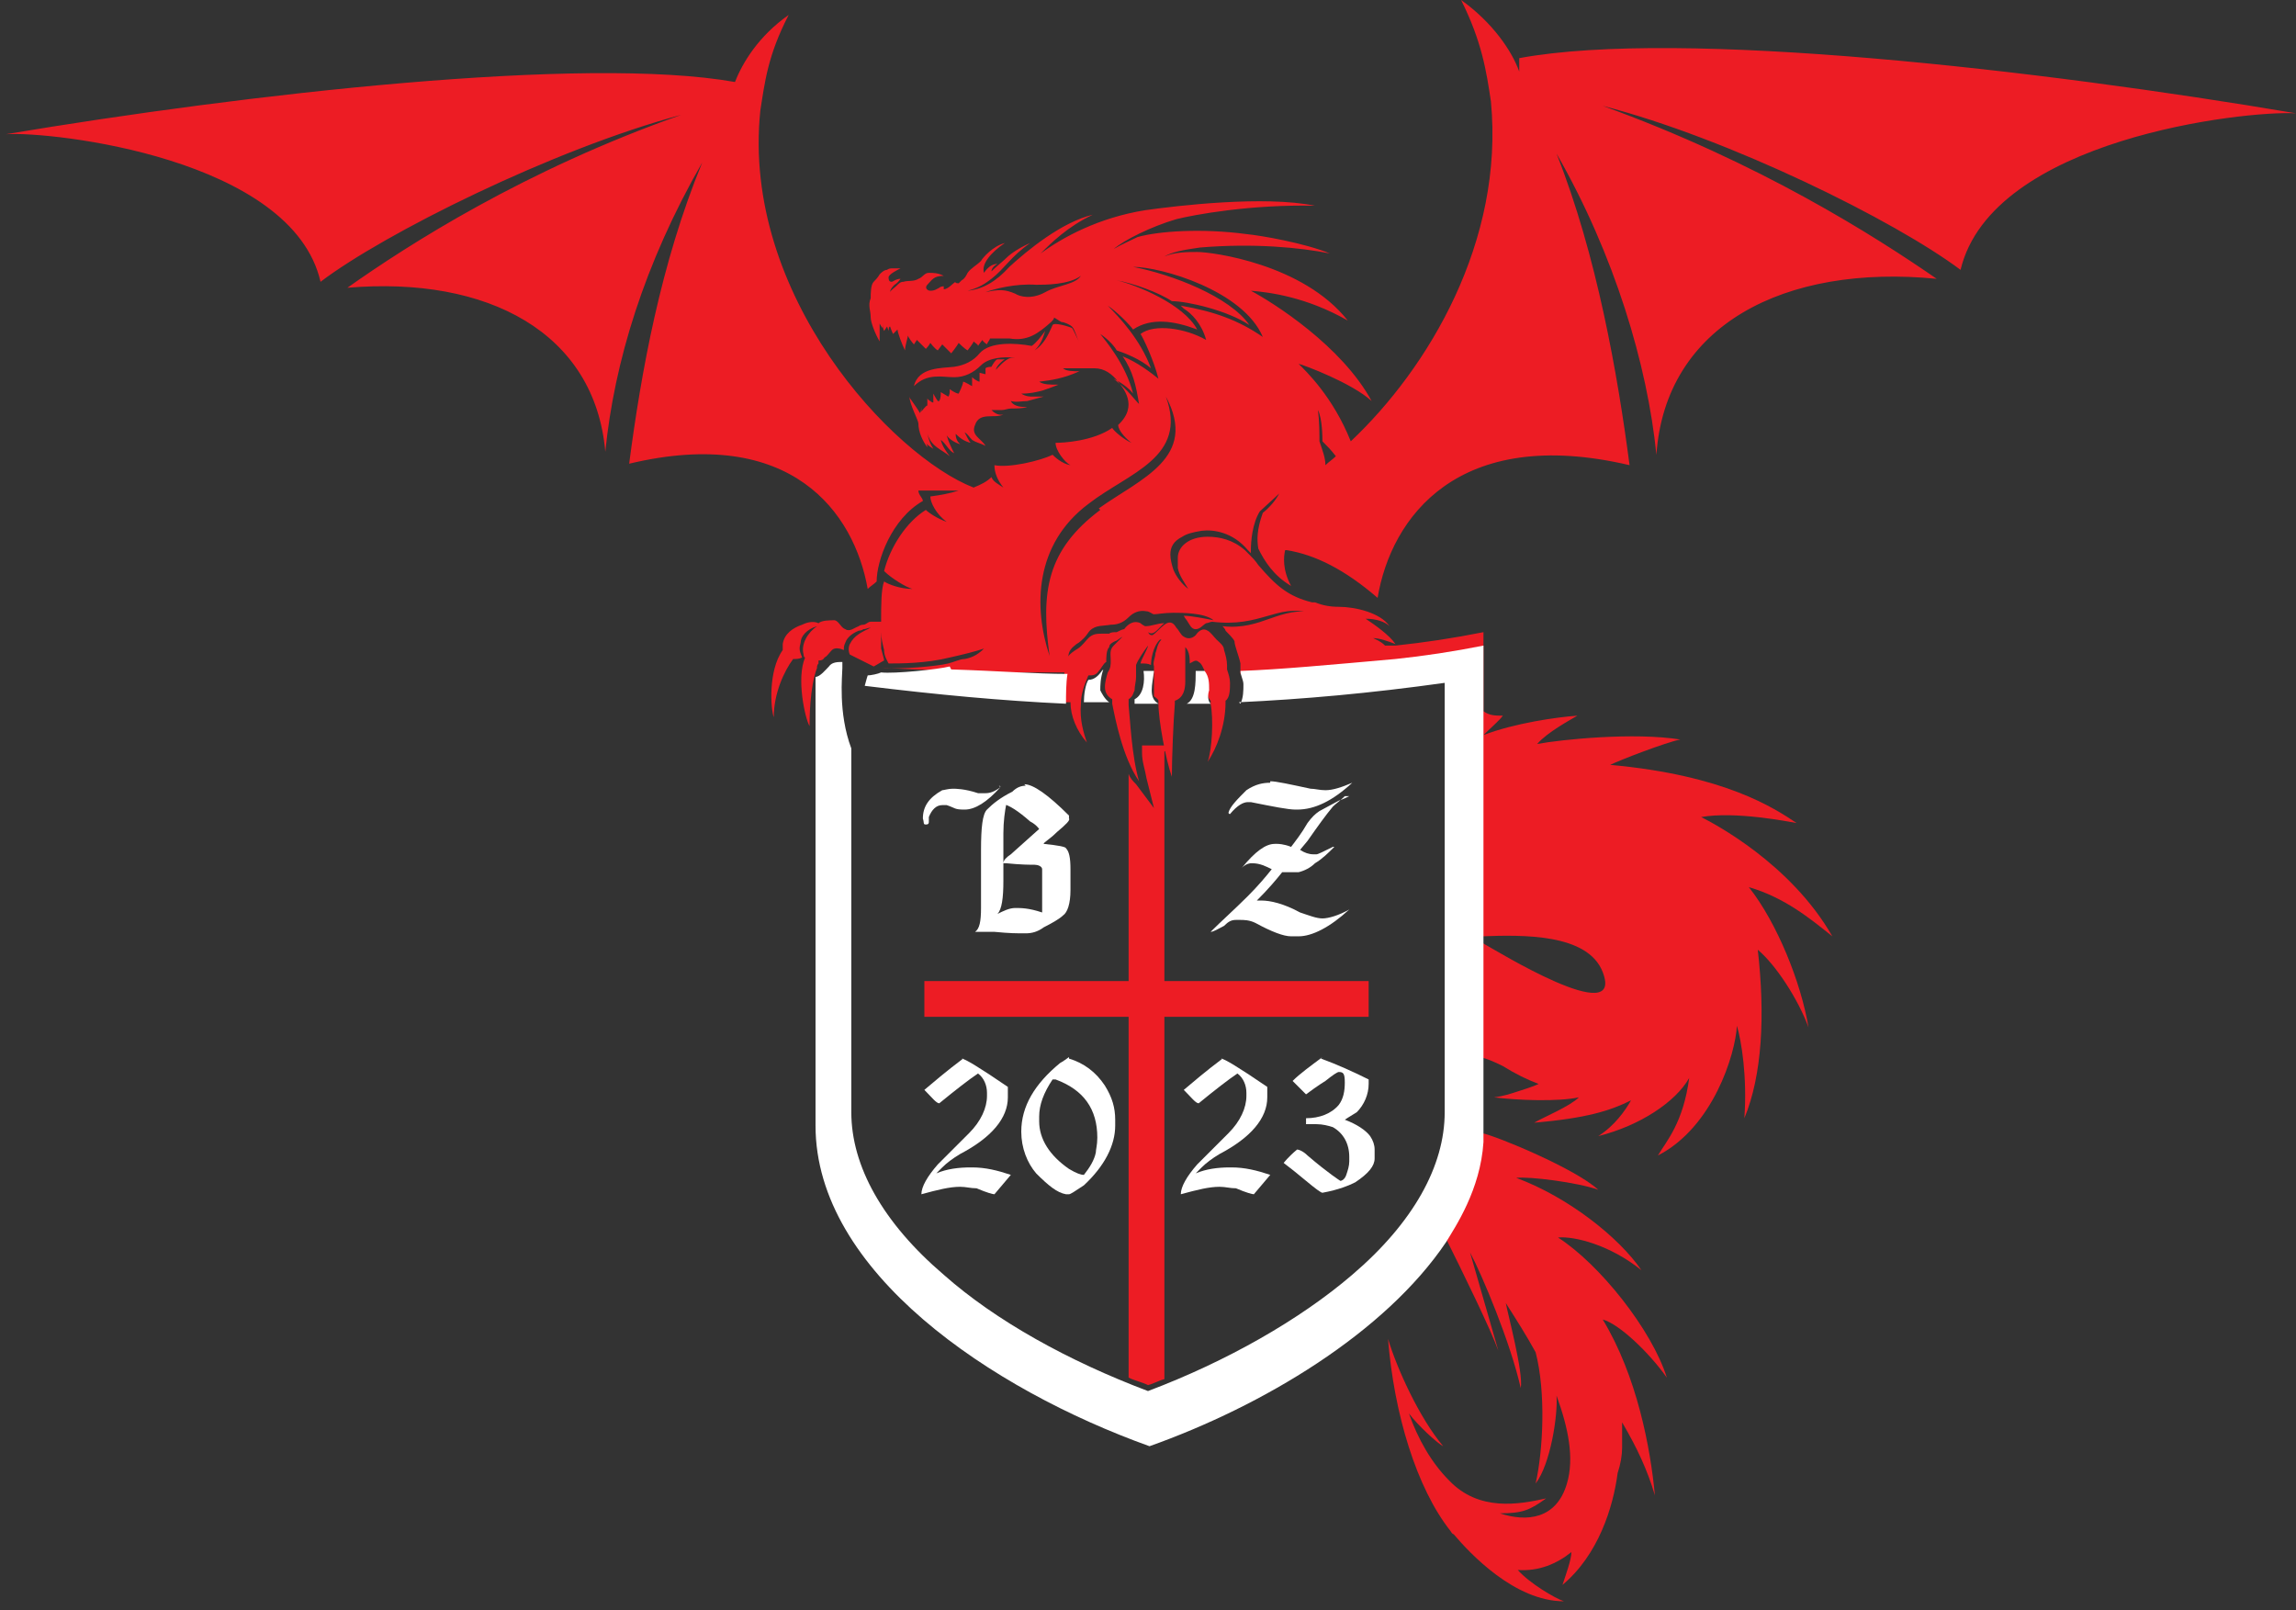 <?xml version="1.0" encoding="UTF-8"?> <svg xmlns="http://www.w3.org/2000/svg" id="Layer_1" version="1.1" viewBox="0 0 154 108"><rect x="0" y="0" width="154" height="108" fill="#333333" stroke="none"/><!-- Generator: Adobe Illustrator 29.0.0, SVG Export Plug-In . SVG Version: 2.1.0 Build 186) --><defs><style> .st0 { fill-rule: evenodd; } .st0, .st1 { fill: #ed1c24; } .st2 { fill: #fff; } </style></defs><path class="st0" d="M78.1,50.4v15.4h13.7v2.4h-13.7v24.3c-.4.1-.7.3-1.1.4-.4-.2-.9-.3-1.3-.5v-24.2h-13.7v-2.4h13.7v-13.9c.1.3.3.5.5.7l1.2,1.6-.5-2c-.1-.6-.3-1.1-.3-1.7,0-.2,0-.3,0-.5h1.7c0,.1,0,.2,0,.3"></path><path class="st2" d="M67.5,53.9c-.1.5-.2,1.2-.2,2s0,1.5,0,3.2c0,1.1-.1,1.9-.4,2.2h0s0,0,0,0c.4-.2.8-.4,1.2-.4s.9,0,1.8.3c0-.6,0-1,0-1.4v-1.5c0-.2-.3-.3-.5-.3-.3,0-.9,0-1.9-.1-.1,0-.2,0-.2,0h0c0-.2.2-.4.5-.6l1.9-1.7c0,0-.2-.3-.6-.5-.8-.7-1.4-1.1-1.9-1.2M67,52.7c0,0,.1,0,.1.1-.9,1-1.7,1.5-2.4,1.5s-.6-.1-1.2-.3c0,0-.2,0-.3,0-.4,0-.7.3-.9.8,0,.2,0,.3,0,.3,0,.1,0,.2-.2.2s-.1-.1-.2-.4h0c0-.8.4-1.4,1.3-1.9.1,0,.4-.1.7-.1.2,0,.8,0,1.7.3,0,0,.1,0,.3,0h.2c.3,0,.6-.1,1-.4h0ZM68.7,52.6c.6,0,1.6.7,3,2.1v.2c.1.1-.2.4-.8.9-.5.5-.9.7-.9.8h0c1,.1,1.5.2,1.5.3.2.2.3.6.3,1.4,0,.3,0,.6,0,1v.4c0,.9-.2,1.5-.5,1.7-.2.2-.7.5-1.3.8-.4.3-.8.4-1.2.4h-.4c-.1,0-.7,0-1.7-.1h0c-.4,0-.7,0-.9,0h-.4c.3-.2.4-.7.4-1.6v-.6c0-1.7,0-2.8,0-3.3,0-1.5.1-2.4.4-2.7.4-.4.9-.8,1.7-1.2.3-.3.6-.4.9-.4h0Z"></path><path class="st2" d="M90.2,53.4s0,0,0,0c-.3.3-.6.5-.8.7-.5.6-1,1.3-1.7,2.3l-.5.6c.3.2.6.3.9.3h.2c.1,0,.5-.2,1.1-.5h.1s0,0,0,0c-.4.4-.8.8-1.3,1.1-.3.3-.7.5-1.1.6-.3,0-.5,0-.6,0h-.2c0,0-.2,0-.3,0-.4.5-.9,1.1-1.7,1.9h.3c.6,0,1.5.2,2.6.8.6.2,1.1.4,1.5.4s1.1-.2,1.8-.6h0c-1.3,1.2-2.5,1.8-3.4,1.8h-.5c-.5,0-1.3-.3-2.4-.9-.4-.2-.8-.2-1-.2h-.3c-.3,0-.5.1-.8.4-.4.2-.7.4-.9.4h0c.7-.7,1.6-1.5,2.5-2.4.7-.7,1.2-1.3,1.6-1.8-.4-.2-.8-.4-1.3-.4h-.1c0,0-.3,0-.6.3h0c.9-1.1,1.6-1.6,2.2-1.6h.2c0,0,.4,0,.9.2.3-.4.7-.9,1.1-1.6.3-.4.5-.6.8-.8l1.3-.7c.3-.1.5-.2.7-.3M85.2,52.4c.4,0,1.3.2,2.7.5.3,0,.6.1,1,.1.5,0,1.1-.2,1.8-.5,0,0,0,0,0,0-1.3,1.2-2.5,1.8-3.7,1.8h-.1c-.5,0-1.5-.2-3-.5h-.2c-.3,0-.7.2-1.2.8,0,0-.1,0-.1-.1h0c.1-.4.6-.9,1.2-1.5.6-.4,1.1-.5,1.6-.5h0Z"></path><path class="st2" d="M64.5,71c.2,0,1.2.6,3.1,1.9,0,0,0,.2,0,.4v.3c0,1.4-1.1,2.7-3.2,3.8-.5.3-.9.6-1.2.9-.3.3-.4.4-.4.4h0c.7-.3,1.5-.4,2.3-.4h.1c.9,0,1.7.2,2.6.5h0s-1.1,1.3-1.1,1.3h0c-.1,0-.5-.1-1.2-.4-.4,0-.7-.1-1.1-.1-.7,0-1.5.2-2.6.5h0s0,0,0,0c0-.5.4-1.2,1.1-2,0,0,.7-.7,2.1-2.1.8-.8,1.2-1.7,1.2-2.5v-.2c0-.5-.2-1-.6-1.3-.6.4-1.5,1.1-2.6,2-.2,0-.5-.4-1-.9.6-.5,1.4-1.2,2.6-2.1"></path><path class="st2" d="M70.6,72.4c-.6.9-.9,1.7-.9,2.5v.3c0,1.2.7,2.3,2,3.2.5.3.8.4,1,.4.4-.5.7-1,.8-1.5,0-.2.1-.5.1-1,0-1.9-.9-3.2-2.8-3.9-.2,0-.3,0-.3,0M71.7,71c1,.3,1.8.9,2.4,1.8.5.8.7,1.5.7,2.3v.4c0,1.3-.7,2.7-2.1,4-.6.4-.9.6-1,.6h-.2c-.6-.1-1.2-.6-2-1.4-.6-.7-1-1.7-1-2.8h0c0-1.7.9-3.2,2.6-4.6,0,0,.2-.1.6-.4h0Z"></path><path class="st2" d="M81.9,71c.2,0,1.2.6,3.1,1.9,0,0,0,.2,0,.4v.3c0,1.4-1.1,2.7-3.2,3.8-.5.3-.9.6-1.2.9-.3.3-.4.4-.4.4h0c.7-.3,1.5-.4,2.3-.4h.1c.9,0,1.7.2,2.6.5h0s-1.1,1.3-1.1,1.3h0c-.1,0-.5-.1-1.2-.4-.4,0-.7-.1-1.1-.1-.7,0-1.5.2-2.6.5h0s0,0,0,0c0-.5.4-1.2,1.1-2,0,0,.7-.7,2.1-2.1.8-.8,1.2-1.7,1.2-2.5v-.2c0-.5-.2-1-.6-1.3-.6.4-1.5,1.1-2.6,2-.2,0-.5-.4-1-.9.6-.5,1.4-1.2,2.6-2.1"></path><path class="st2" d="M88.6,71c1.1.4,2.2.9,3.2,1.4,0,.1,0,.2,0,.3,0,.7-.3,1.4-.8,1.9-.5.3-.8.5-.8.5.8.3,1.4.7,1.7,1.1.2.3.3.6.3.9v.6c0,.5-.4,1-1.3,1.6-.4.2-1.1.5-2.2.7-.1,0-.5-.3-1.1-.8-.6-.5-1.1-.9-1.5-1.2,0,0,.3-.4.9-.9.1,0,.4.1.7.4,1.4,1.2,2.2,1.7,2.2,1.7.1,0,.3-.1.4-.4.1-.3.2-.6.2-.9v-.3c0-.9-.4-1.6-1.1-2-.3-.1-.7-.2-1.1-.2h-.7c0-.2,0-.2,0-.2h0v-.2c.9,0,1.7-.3,2.2-.9.3-.4.4-.9.4-1.5s-.1-.7-.4-.7h0c-.1,0-.4.2-.9.6,0,0-.5.3-1.3.9h0c0,0-.3-.3-.9-.9.5-.5,1.2-1,2-1.6Z"></path><g><path class="st1" d="M71.8,47.1h0c0,.9.4,1.9,1.1,2.7-.2-.6-.5-1.5-.4-2.6,0-.6.2-1.2.5-1.9.3,0,.5,0,.7-.3.2-.2.3-.5.5-.6,0-.3,0-.8.2-1,0-.2.2-.3.4-.4.1,0,.3-.2.5-.3-.2.2-.4.4-.6.6-.3.3-.2.6-.2,1,0,.3,0,.5-.2.8-.2.7-.4,1.4.3,1.8,0,0,0,.2,0,.3.2,1,.7,3.6,1.8,5.2-.5-1.7-.6-4.2-.7-5.1,0-.2,0-.3,0-.4.3-.2.3-.4.4-.6,0-.3.1-.6.1-.9,0,0,0-.2,0-.3,0-.2,0-.3,0-.5.1-.3.5-.9.8-1.3,0,.2-.5,1-.5,1.2.3,0,.5,0,.7.1,0-.3.1-1.2.6-1.7,0,0,0,0,.1,0-.3.3-.3.7-.4.9,0,.3-.2.6-.1.9,0,.1,0,.3,0,.4,0,.2,0,.4,0,.6,0,.3,0,.7,0,1,0,0,.3.2.3.3,0,0,0,.1,0,.2,0,1.1.5,3.8.9,4.9,0-1.2.1-3.7.2-4.9,0,0,0-.1,0-.2.6-.2.7-.8.7-1.3,0-.2,0-.4,0-.7,0,0,0-.1,0-.2h0c0-.5,0-1,0-1.4.3.3.3.8.3,1.1.2-.1.4-.3.6-.1.2.1.3.4.4.6,0,0,0,.1,0,.2.1.3.3.6.2.9,0,.2,0,.3,0,.5,0,.1.1.3.2.4,0,0,0,0,0,.2.2,1,.1,3.1-.2,3.9.6-.9,1.2-2.4,1.2-4,0,0,0,0,0-.1.3-.2.3-.8.3-1.2,0-.3-.1-.6-.2-.9,0-.1,0-.2,0-.3,0-.3-.1-.7-.2-1,0-.3-.3-.5-.5-.7-.2-.2-.4-.5-.6-.6-.3-.2-.6,0-.8.3-.2.2-.5.3-.8.1-.2-.1-.3-.4-.5-.6,0,0,0,0,0,0-.5-.9-1.1.2-1.6.5,0,0,0,0,0,0-.1,0-.2,0-.3-.2.4.3.7-.3,1.1-.6-.5,0-.8.2-1.3.2,0,0-.2-.1-.3-.2-.4-.2-.8,0-1.1.4h0c-.1,0-.3.1-.5.2h0c-.2,0-.4,0-.5.1-.1,0-.3,0-.4,0-.4,0-.7,0-1,.3-.2.2-.4.5-.7.7-.5.3-1,.7-.9,1.3,0,0,0,.1,0,.2,0,0,0,0,0,0,0,.3-.2,1.1-.1,2.1Z"></path><path class="st1" d="M101.9,4.8c-.5-1.4-1.8-3.3-3.9-4.8,1.4,2.8,1.7,4.8,2,6.8.9,9.4-4.2,17.9-9.4,22.8-1.2-3-3-4.7-3.5-5.2.4.1,3.6,1.3,4.9,2.5-2-3.7-6.6-6.6-8.1-7.4,1.2.1,3.7.4,6.5,2-3-3.8-9.1-4.6-10.1-4.6-.6,0-1.5,0-2.2.3.7-.4,1.8-.5,2.4-.6,3.6-.3,6.7,0,8.7.4-1.7-.7-4.6-1.2-5.6-1.3-3-.4-5.9-.2-7.3.2-.4.2-1.1.5-1.6.8.7-.6,2.5-1.5,4.2-2,1.2-.3,5-1,9.3-.9-3.4-.7-9.3,0-11.4.3-3.1.5-5.5,1.8-7,2.9.7-.7,1.8-1.8,3.5-2.6-2.1.5-4.4,2.4-5.6,3.5-.9,1-1.8,1.5-2.8,1.6.8-.2,1.2-.5,1.6-.8.9-.7,1.3-1.5,2.6-2.4-.7.3-1.3.7-1.6,1-.2.2-.7.6-1,.9,0-.2.2-.4.4-.5-.4,0-.7.3-.9.6-.2-.6.5-1.4,1.4-2-.8.2-1.5,1-1.6,1.2-.3.3-.7.5-.9.8-.1.2-.2.4-.4.5,0,0-.1.1-.2.2,0,0-.3,0-.2-.1-.2.1-.5.5-.8.5,0,0,0-.2,0-.2,0,0-.2,0-.3.1-.2.1-.3.2-.6.2-.2,0-.4-.2-.2-.4.3-.3.4-.6,1.1-.6-.4-.2-.7-.2-1-.2-.3,0-.4.3-.7.4-.3.2-.7.1-1,.2-.2,0-.3.1-.5.3-.1.1-.4.3-.4.4,0-.2.2-.4.3-.5,0,0,.2-.1.4-.4-.3,0-.5.2-.6.2-.2,0-.2-.2-.2-.3,0-.2.6-.5.8-.6-.3,0-.4,0-.6,0,0,0-.2,0-.3.1-.2,0-.4.2-.5.3-.1.2-.3.4-.4.5-.2.2-.2.8-.2,1.1-.2.5,0,.8,0,1.3,0,.3.3,1.1.6,1.6,0-.5,0-.9,0-1.2,0,0,.1.2.2.3,0,0,0-.2,0-.3,0,.1,0,.3.1.5,0,0,.2-.3.2-.3,0,0,.1.3.1.3,0,0,0-.3.1-.3,0,0,.1.3.2.5,0,0,.2-.2.3-.3,0,.2.3,1,.5,1.4,0-.3.2-.9.2-1,0,.1.3.5.4.6,0,0,.2-.3.2-.3,0,0,.4.4.6.6,0,0,.2-.2.3-.4,0,0,.3.4.5.5,0,0,.3-.4.3-.4.1.1.4.4.6.6,0,0,.4-.5.5-.7,0,0,.4.4.6.5,0,0,0,0,0,0,0,0,.4-.5.4-.6.1.1.3.2.3.3,0,0,.2-.3.3-.4,0,.1.3.3.3.3,0-.1.2-.3.2-.4,0,0,.2,0,.5,0,.2,0,.5,0,.7,0,0,0,0,0,.1,0,1.2.2,1.9-.3,2.8-1.1.1-.1.2-.2.2-.3.2.1.3.2.5.3.2,0,.6.2.7.3.2.2.3.7.5,1.1-.2-.4-.4-.9-.5-1-.2-.1-1.2-.4-1.3-.2-.3.7-.6,1.3-1.2,1.7.5-.5.6-1,.7-1.3-.3.4-.6.8-.9,1-1.1-.2-2.8-.3-3.5.5-.4.5-1,.8-1.7.9-.8.1-2.4,0-2.7,1.3.9-.9,1.9-.6,2.7-.6.7,0,1.3-.3,1.8-.8.5-.5,1.5-.6,2.3-.5,0,0,0,0,0,0,0,0-.2,0-.3,0,0,0,0,0,0,0-.4.1-.9.7-1,.8,0-.2.4-.6.6-.7-.2,0-.4,0-.5,0-.1,0-.3.3-.4.5,0,0-.3,0-.4.1,0,.1,0,.3,0,.4,0,0-.4-.1-.4-.1,0,.1,0,.5,0,.6-.1,0-.4-.2-.5-.3,0,0,0,.5,0,.6,0,0-.5-.3-.6-.3,0,.2-.3.8-.3.8-.2,0-.6-.3-.6-.3,0,0,0,0,0,.1,0,.1,0,.3-.1.4,0,0-.5-.3-.5-.3,0,.2,0,.4-.1.6,0,0-.1,0-.1,0,0,0-.2-.3-.3-.5,0,0,0,.5,0,.6,0,0,0,0,0,0,0,0-.1,0-.2-.1,0,0-.2-.1-.2-.2,0,.1,0,.4,0,.5-.1,0-.3.3-.4.4,0,0,0-.2,0-.3,0,0,0,.3-.1.4-.1-.2-.4-.6-.6-.9,0,0,0,0,0,0,0,0-.1-.1-.1-.2,0,.5.6,1.6.6,1.8,0,.6.3,1.2.6,1.6,0-.2-.1-.3-.2-.5.1.3.3.4.6.6-.2-.3-.3-.6-.4-1,.3.9.9,1,1.5,1.5-.3-.4-.5-.7-.6-1.1.4.3.5.7.9.9-.2-.4-.4-.8-.5-1.2.2.3.6.5.9.6-.2-.2-.3-.4-.3-.7.3.3.6.5,1,.6-.1-.1-.3-.5-.4-.7.2.1.3.3.5.5.3.2.5.2.9.4-.3-.5-1-.7-.7-1.4.3-.9,1.3-.4,1.9-.7-.4.1-.7-.2-.8-.3.2,0,.5,0,.7,0,.2,0,.4-.1.6-.1.3,0,.8,0,1.1-.1-.3,0-.9,0-1.1-.4.4.1.7,0,1.1,0,.4-.1.7-.2,1.1-.3-.4,0-.4,0-.7,0-.2,0-.5,0-.8-.2.6,0,1-.1,1.4-.2.3-.1.6-.2,1.1-.4-.6,0-1,0-1.3-.2.8-.1,1.6-.2,2.7-.7-.4,0-.9,0-1.1-.2.4,0,.7,0,1,0,.4,0,.7,0,1.1,0,.7,0,1.2.4,1.6.9.3.4,1.4,1.6,0,2.9,0,.4.6,1,.9,1.2-.5-.2-1.2-.8-1.3-1-1.3.9-3.3,1-3.8,1,0,.5.6,1.3,1,1.5-.6-.1-1.1-.6-1.2-.7-.8.4-2.9.9-3.9.7,0,.5.2,1,.6,1.5-.3-.2-.7-.4-.8-.7-.3.3-.7.5-1.2.7-5.4-2.1-15.6-12.9-14.3-25.3.3-1.9.5-3.7,1.9-6.4-2,1.4-3.1,3.2-3.6,4.5-10.1-1.8-32.8.8-48.9,3.5,3.1-.2,19.2,1.6,21.1,9.9,4.2-3.2,15.6-8.9,24.2-11.2-10.5,3.7-18.3,8.7-22.4,11.6,9.4-.8,16.6,3,17.3,11,.6-6,2.6-12.6,6.5-19.4-2.8,6.8-4.1,14.1-4.9,20.2,10.9-2.6,15.1,3.3,16,8.4.2-.2.4-.3.6-.5,0-1.4,1-4.2,3.1-5.4,0-.2-.3-.4-.3-.7.4,0,1.6,0,2.7,0-.6.2-1.2.3-1.9.4,0,.4.4,1.2,1.1,1.7-.6-.2-1.2-.6-1.4-.8-1.3.8-2.4,2.5-2.8,4.1.5.5,1.5,1.1,1.9,1.2-.8,0-1.6-.3-1.9-.5-.2.5-.2,1.6-.2,2.7-.3,0-.6,0-.7,0-.2,0-.3.2-.5.2,0,0-.2,0-.3.1,0,0,0,0,0,0-.3.1-.6.4-.9.2-.3-.1-.4-.5-.7-.6-.3,0-.9,0-1.1.2,0,0,0,0,0,0,0,0,0,0,0,0,0,0,0,0,0,0-.4-.2-.9,0-1.1.1-.6.2-1.2.6-1.3,1.3,0,.1,0,.3,0,.4-1,1.4-.8,4-.6,4.5,0-1.6.7-3.1,1.3-3.9.2,0,.4,0,.6-.1-.2-.5-.2-.6-.1-1,0-.4.4-.9,1.1-1.1-.6.4-1.1,1.2-.9,1.9,0,0,0,.2.1.2-.6,1.4,0,4.1.3,4.6,0-.4,0-2.6.5-3.9,0-.1,0-.2.1-.3,0,0,0-.1,0-.2.1,0,.3,0,.4-.2.2-.1.3-.3.5-.5.2-.2.6-.1.8,0,0-.2,0-.3.1-.5.1-.3.4-.6.9-.8,0,0,.2,0,.3-.1.2,0,.3-.1.5-.1-.6.3-1.1.5-1.4,1.1,0,0,0,0,0,0-.1.2-.1.5,0,.7l1.6.8c.2-.1.5-.3.7-.4,0-.1-.1-.4-.2-.8,0-.4,0-.9,0-1.1,0,.4.1.8.2,1.2,0,.4.2.7.3.9.8,0,2.5,0,4.1-.4.9-.2,1.7-.4,2.3-.6-.3.3-.7.6-1.3.7-.3,0-.7.2-1.1.3-.8.2-3.3.4-4.2.3,0,0-.1,0-.2,0l6.8.3h5.7c0,0,0-.2,0-.3,0,0,0-.2,0-.3-.2-.9.3-1.1.5-1.3.2-.1.4-.3.5-.4.2-.2.3-.4.4-.5.4-.4.9-.3,1.4-.4.4,0,.8-.1,1.2-.5.3-.3.7-.5,1.2-.4.2,0,.4.2.5.2.2,0,.7-.1,1.3-.1s2.1,0,2.7.5c0,0,0,0,0,0s0,0,0,0c-.5-.1-1.5-.3-2-.3,0,0,.1.2.2.3,0,0,0,0,0,0,.2.3.3.6.6.6.3,0,.5-.3.7-.4.1,0,.3-.1.4-.1,0,0,0,0,0,0h0s0,0,0,0c3.3.4,4.3-1.2,6.6-.6,0,0,.1,0,.2,0,0,0,.1,0,.2,0-2.5-.5-3.6,1.2-6.3.9,0,0,.2.2.2.3.2.2.5.5.6.7,0,.3.3,1,.4,1.5,0,0,0,.2,0,.2,0,.2,0,.3,0,.5h6c0,0,9.2-.9,9.2-.9l-.9,32.1-.7,6.3h0c1.4,2.8,3.2,6.5,3.7,7.9-.2-.7-1.7-5.9-1.9-6.6.8,1.5,2.7,6,3.4,9.1.2-1-.9-5.1-1-5.7.7,1.1,1.4,2.2,2,3.3.7,2.7.5,6.6,0,8.8,1-1.3,1.5-4.6,1.4-5.9.8,2.2,1.2,4.2.7,5.9-.7,2.4-2.7,2.6-4.5,2,1.5,0,2-.2,3.1-1-1.8.4-4.5.9-6.5-1.2-1.2-1.2-2.1-2.8-2.7-4.5.6.8,1.9,2,2.3,2.2-1.6-1.9-3.1-5.2-3.7-7.2.4,5,1.9,10,4.2,12.9,0,0,.1.2.2.2,1.1,1.3,4.1,4.5,7.4,4.5-.6-.2-2.3-1.2-3.1-2.1,1.4.1,2.6-.4,3.6-1.2,0,.5-.4,1.6-.6,2.2,2.4-2,3.4-5.2,3.7-7.5.2-.6.3-1.2.3-1.7,0-.6,0-1.1,0-1.7,1,1.7,1.7,3.2,2.2,4.9-.3-3.2-1.2-8-3.5-11.8,1.1.3,3.1,2.2,4.3,3.9-1-3.2-4.5-7.6-7.3-9.4,1.1-.1,3.5.5,5.6,2.2-1.5-2.2-4.9-4.9-8.4-6.2.9-.1,4.1.3,5.5.8-1.5-1.4-6.8-3.6-7.8-3.8,0,0-.1-.1-.1-.2,0-.4,0-.7,0-1.1v-3.8c.4.1.9.3,1.5.6.8.5,1.6.9,2.4,1.2-.4.2-1.1.4-1.7.6-.6.2-1.2.3-1.3.3,1.6.2,4.3.3,5.7,0-.6.6-2.3,1.3-3,1.7,3.5-.3,5.1-.8,6.5-1.5-.4.7-1.1,1.7-2.2,2.4,2.8-.7,5.2-2.3,6.1-3.9-.4,3-1.5,4.2-2.1,5.2,3.7-1.9,5.2-6.8,5.3-8.7.3,1,.7,3.4.5,6.2,1.2-2.9,1.4-6.9.9-11.3,1.2,1,2.7,3.3,3.4,5.2-.5-3-2.1-7-4-9.4,2.4.7,4.1,2.1,5.6,3.3-2.8-4.9-8-7.6-8.8-8,2.3-.4,5.8.3,6.4.4-1.5-1-4.8-3.2-12.5-3.9.6-.3,3.7-1.5,4.7-1.7h0c-3.1-.5-8,0-9.6.3.7-.8,2.2-1.6,2.7-1.9-1.4.1-4.2.5-6.3,1.3h0c.4-.4,1.1-1,1.3-1.3-.5,0-.9,0-1.3-.3v-5.3c-2,.4-4,.7-5.9.9-.2,0-.5,0-.7,0-.3-.3-.6-.4-.8-.5.4,0,1,.2,1.5.4-.4-.6-1.4-1.3-2-1.7.7,0,1.3.2,1.6.5-.6-.9-2.3-1.3-3.4-1.3-.6,0-1.1-.1-1.6-.3,0,0-.1,0-.2,0-1.6-.4-2.4-1.1-3.6-2.5-.2-.3-.4-.5-.6-.7,0,0-.2-.2-.3-.3-.8-.7-1.7-.9-2.5-.9-1.3,0-2,.7-2,1.4,0,.2,0,.5,0,.7.1.5.4.9.7,1.4-.4-.3-.8-.8-1-1.3-.1-.3-.2-.7-.2-1,0,0,0,0,0,0,0-.5.2-.9.8-1.2.3-.2.7-.3,1.3-.4.8-.1,2.1.1,3.1,1.3,0,0,.1.1.2.2h0c0,0,0-.1,0-.2,0-.6.1-1.8.6-2.6.2-.2,1-.9,1.3-1.2-.2.4-.6.9-1.1,1.3-.4,1.1-.4,1.8-.3,2.4.4.8,1,1.8,2.2,2.5-.6-1.1-.5-2-.4-2.4,0,0,0,0,.1,0,1.9.3,3.9,1.3,6.1,3.2.9-5.4,5.4-11.6,16.9-8.9-.8-6.1-2.2-14.1-4.9-20.9,3.9,6.8,6.1,14.2,6.7,20.2.6-8.7,8.6-12.8,18.8-11.8-4.2-2.9-11.9-7.8-22.4-11.6,8.5,2.2,19.6,7.7,24,11,2.1-8.8,19.1-10.7,22.5-10.5-17.1-2.9-41.3-5.7-52.1-3.7ZM70.1,19.6h0c-.9.5-1.7.3-2,.1-.7-.3-1.1-.3-2-.1.5-.2,2-.6,3.4-.5.6,0,2.2,0,3-.6-.4.6-1.5.6-2.4,1.1ZM107.5,65.2c1.5,3.9-7.4-1.6-7.8-1.8,0,0-.2-.1-.3-.2v-.4c2.7-.1,7.1-.2,8.1,2.4ZM73.8,34.2c-3.6,2.7-4,5.5-3.4,9.8-1.1-3.3-1-7.5,2.6-10.2,2.7-2.1,6.7-3.1,5.2-7.2,2.2,4.1-1.7,5.5-4.5,7.5ZM79.4,20.7h0c.5.3,1.2,1,1.5,2.1-1.4-.8-3.5-1.1-4.4-.4.2.3.9,1.8,1.2,3-.5-.4-1.4-1.1-2.4-1.5.7,1,.9,2,1.1,3.2-.4-.4-.6-.8-1.7-1.7.4.2,1,.6,1.3,1-.5-2-1.9-3.6-2.2-4,.6.4,1,.9,1.1,1.1.6.2,1.6.6,2.3,1.2-.7-1.9-2.1-3.4-2.9-4.2.6.4,1.4,1.2,1.7,1.6,1.2-.8,2.7-.6,4.3,0-.9-1.7-4.1-3-5.4-3.3,1.1.2,2.8.8,3.7,1.4,1,0,3.7.6,5.2,1.6-1.3-1.9-5.2-3.4-7.8-3.9,1.9,0,7.4,1.6,8.7,4.7-1.6-1.1-3.2-1.7-5.5-2.1ZM88.9,31.2c0-.5-.2-1-.4-1.6,0-.5,0-1.3-.1-2.1.3.6.3,1.9.3,2.1.3.3.6.6.9,1-.2.2-.5.4-.7.6Z"></path></g><path class="st2" d="M83.1,47.1c4.3-.2,8.8-.6,13.8-1.3v28.8c0,3.6-2.1,7.4-6.2,10.9-3.5,3-8.4,5.8-13.7,7.8-5.3-2-10.2-4.7-13.7-7.8-4.1-3.5-6.2-7.3-6.2-10.9v-24.4c-.9-2.4-.6-4.9-.6-5.4,0-.1,0-.3,0-.4-.3,0-.7,0-.9.3-.2.2-.6.7-.9.7v30.1c0,9.8,11.8,17.7,22.4,21.5,7.6-2.7,15.8-7.6,19.9-13.7.6-1,2.3-3.5,2.5-6.7,0-.4,0-.7,0-1.1v-32.2c-2,.4-4,.7-5.9.9-4.5.4-7.7.7-10.4.8,0,.3.2.6.2.9,0,.4,0,.9-.2,1.3M79.6,47.2h0c.5,0,1.1,0,1.6,0-.2-.2-.2-.6-.1-.9,0-.5,0-.9-.3-1.3-.2,0-.4,0-.6,0,0,.8,0,1.9-.6,2.2h0ZM76.1,46.9c0,0,0,.2,0,.3.3,0,.6,0,1,0s.4,0,.6,0h0c-.7-.4-.4-1.3-.3-2.2h-.3c-.1,0-.3,0-.4,0h0c.1.7,0,1.6-.6,1.9h0ZM73.9,45c-.2.3-.5.6-.9.6-.2.3-.3,1-.3,1.5.5,0,1.1,0,1.7,0-.3-.2-.5-.6-.6-.8,0-.3,0-.8.2-1.4,0,0,0,0,0,0h0ZM63.7,44.7c-.8.2-3.7.5-4.6.4-.2.1-.7.2-.9.2,0,0-.1.3-.2.7,4.9.6,9.2,1,13.5,1.2,0-.6,0-1.4.1-2,0,0,0,0,0,0-2.1,0-4.6-.2-7.8-.3h0Z"></path></svg> 